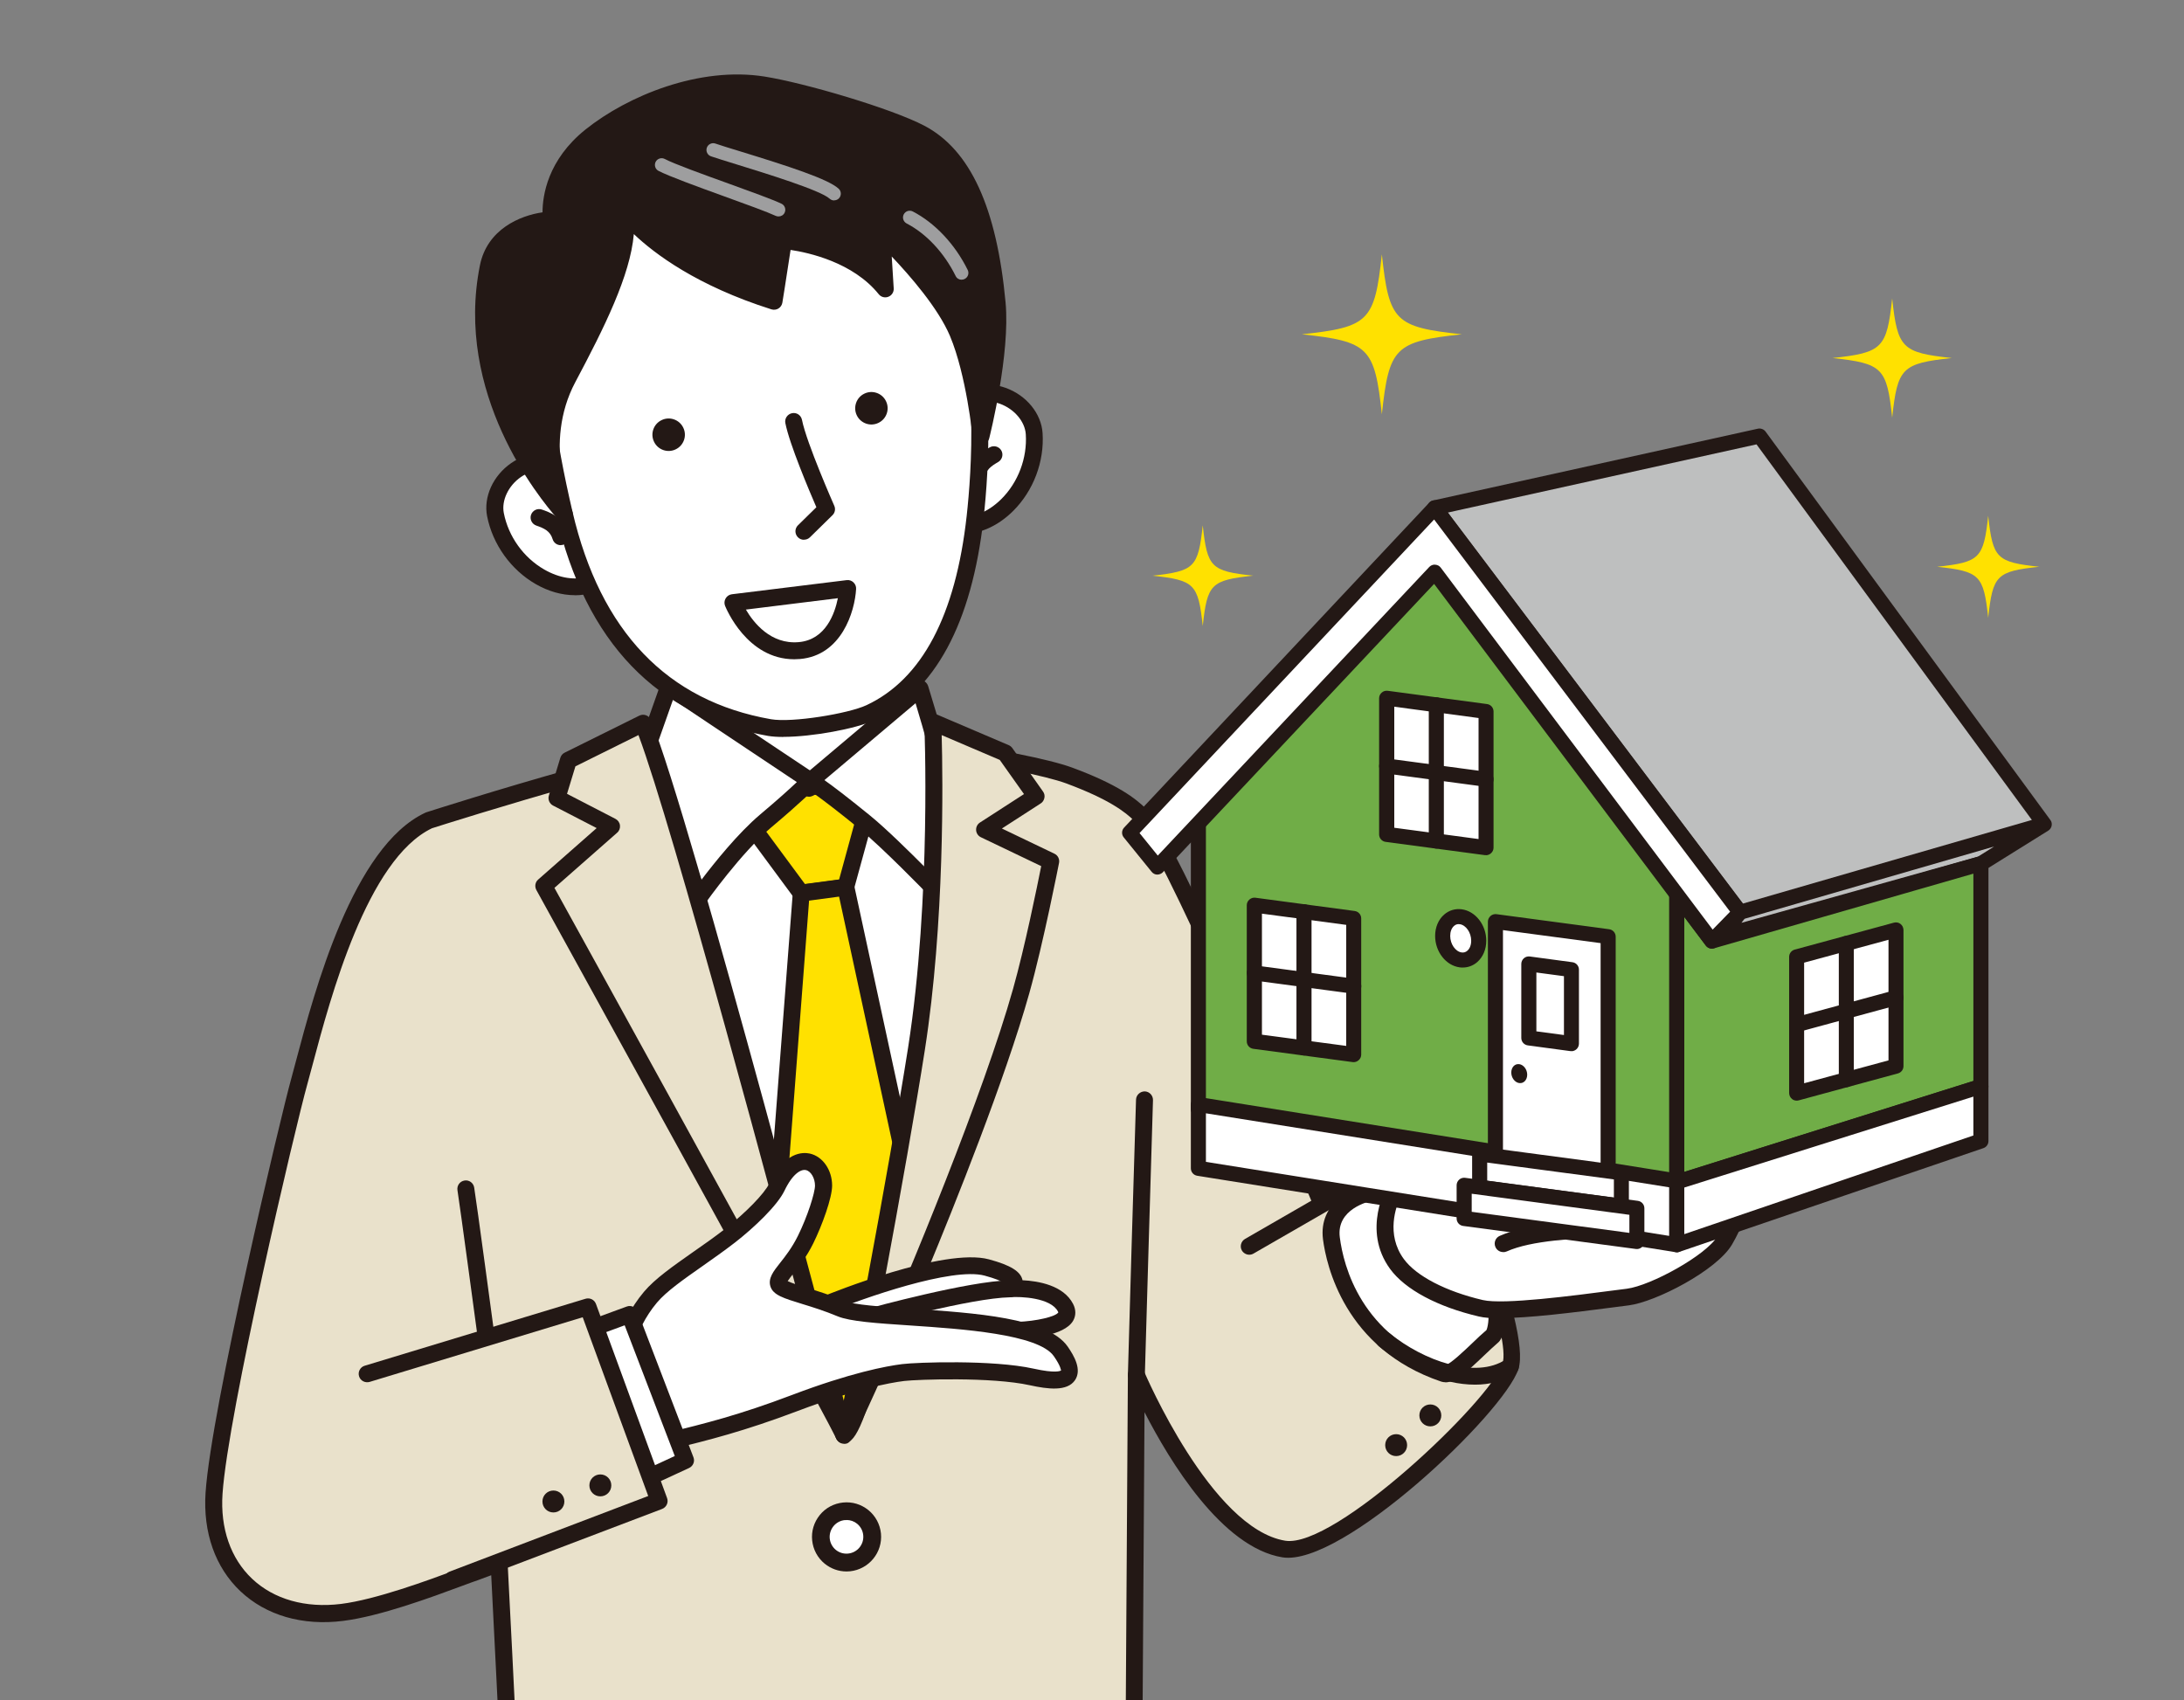 <?xml version="1.0" encoding="UTF-8"?><svg id="Layer_2" xmlns="http://www.w3.org/2000/svg" xmlns:xlink="http://www.w3.org/1999/xlink" viewBox="0 0 254.98 198.51"><rect x="0" y="0" width="254.98" height="198.51" fill="#808080" stroke="none"/><defs><style>.cls-1{fill:#fff;}.cls-2{fill:#bebfbf;}.cls-3{fill:#00b2db;}.cls-4{clip-path:url(#clippath);}.cls-5{fill:#9e9e9f;}.cls-6{fill:none;}.cls-7{fill:#ffe100;}.cls-8{fill:#70ad47;}.cls-9{fill:#e9e1cb;}.cls-10{fill:#231815;}</style><clipPath id="clippath"><rect class="cls-6" width="254.98" height="198.51"/></clipPath></defs><g id="Layer_1-2"><g class="cls-4"><path class="cls-9" d="M167.71,131.88l-13.54,8.31s-17.07-41.14-21.02-45.04c-1.16-1.15-3.14-2.7-8.31-4.62-5.17-1.92-25.41-4.98-34.79-4.79-9.39,.19-39.98,10.03-39.98,10.03-8.89,4.17-13.34,24.11-15.13,30.5-1.25,4.46-9.29,38.38-9.95,48.05-.62,9.11,5.89,15.05,14.95,13.92,5.18-.65,13.17-3.9,15.58-4.73,.73-.25,1.68-.61,2.75-1.04,.49,9.48,.93,18.37,.93,18.37h73.22l.26-40.32s7.92,18.8,17.22,20.31c6.36,1.03,24.9-16.63,26.46-21.31,1.56-4.68-8.63-27.66-8.63-27.66"/><path class="cls-10" d="M132.41,201.85H59.19c-.53,0-.96-.41-.99-.94,0,0-.39-8.05-.85-17-.58,.22-1.08,.41-1.51,.56-.45,.15-1.1,.39-1.88,.68-3.58,1.33-9.58,3.55-13.9,4.09-4.74,.6-9-.64-11.99-3.46-2.94-2.78-4.38-6.86-4.07-11.51,.67-9.91,8.88-44.32,9.98-48.25,.17-.62,.38-1.38,.6-2.24,2.15-8.09,6.62-24.93,15.06-28.89,.04-.02,.08-.03,.12-.05,1.25-.4,30.84-9.88,40.26-10.07,9.22-.19,29.75,2.85,35.16,4.85,5.33,1.97,7.43,3.62,8.66,4.84,3.73,3.68,18.02,37.65,20.79,44.29l12.56-7.71c.24-.15,.54-.18,.81-.1,.27,.08,.5,.28,.61,.54,1.06,2.39,10.29,23.47,8.66,28.37-1.74,5.21-20.59,23.1-27.55,21.97-7.05-1.15-13.15-11.2-16.1-16.95l-.23,35.99c0,.54-.45,.98-.99,.98Zm-72.27-1.98h71.29l.25-39.34c0-.47,.34-.87,.8-.96,.47-.09,.92,.16,1.11,.59,.08,.18,7.82,18.31,16.46,19.72,5.8,.93,23.93-16.36,25.36-20.65,1.01-3.02-4.28-17.05-8.14-25.91l-12.58,7.72c-.25,.15-.54,.19-.82,.1-.28-.09-.5-.29-.61-.56-4.73-11.39-17.67-41.63-20.8-44.71-1.09-1.08-2.99-2.55-7.96-4.4-4.83-1.79-24.76-4.92-34.43-4.73-8.94,.18-38.09,9.47-39.64,9.96-7.56,3.62-11.86,19.8-13.93,27.58-.23,.87-.43,1.63-.61,2.26-1.41,5.04-9.27,38.43-9.91,47.85-.28,4.04,.95,7.57,3.45,9.93,2.55,2.41,6.24,3.45,10.38,2.94,4.09-.51,10.19-2.77,13.46-3.98,.8-.3,1.46-.54,1.93-.7,.69-.24,1.6-.58,2.7-1.03,.3-.12,.63-.09,.9,.08,.27,.17,.44,.46,.46,.78,.4,7.65,.76,14.91,.88,17.44Z"/><path class="cls-1" d="M73.95,96.12s18.58-9.39,19.16-9c.58,.38,18.78,12.84,18.78,12.84l-14.79,62.45-23.14-66.28Z"/><polygon class="cls-7" points="87.18 95.67 93.54 104.28 98.74 103.59 101.51 93.48 93.08 91.18 87.18 95.67"/><path class="cls-10" d="M93.54,105.27c-.31,0-.61-.15-.8-.4l-6.36-8.61c-.32-.44-.23-1.05,.2-1.38l5.9-4.49c.24-.19,.56-.25,.86-.17l8.43,2.3c.25,.07,.47,.24,.6,.46,.13,.23,.16,.5,.09,.75l-2.77,10.11c-.1,.38-.43,.67-.82,.72l-5.2,.69s-.09,0-.13,0Zm-4.99-9.4l5.44,7.36,3.97-.53,2.33-8.52-7-1.91-4.74,3.61Z"/><path class="cls-7" d="M93.54,104.28l5.2-.69,7.56,34.99c.25-.13-5.46,28.26-7.79,28.93-.55,.16-7.58-29.02-7.58-29.02l2.62-34.21Z"/><path class="cls-10" d="M98.51,168.49c-.18,0-.36-.05-.52-.14-.46-.27-1.03-.6-8.03-29.64-.02-.1-.03-.2-.02-.31l2.62-34.21c.04-.47,.39-.84,.86-.91l5.2-.69c.51-.07,.99,.27,1.1,.77l7.53,34.82c.12,.33,.04,.78-.09,1.54-.47,2.66-1.87,9.48-3.4,15.69-3.07,12.48-4.21,12.8-4.96,13.02-.09,.03-.18,.04-.27,.04Zm-6.59-30.09c2.14,8.86,5.48,22.34,6.85,26.98,2.22-5.26,6.28-24.26,6.54-26.71l-7.35-33.99-3.5,.47-2.54,33.25Z"/><polygon class="cls-1" points="79.89 84.81 81.8 66.04 103.45 66.04 107.36 85.13 94.45 92.03 79.89 84.81"/><path class="cls-10" d="M94.45,93.02c-.15,0-.3-.03-.44-.1l-14.56-7.22c-.37-.18-.59-.58-.54-.99l1.92-18.78c.05-.5,.48-.89,.98-.89h21.65c.47,0,.88,.33,.97,.79l3.9,19.1c.09,.43-.12,.86-.5,1.07l-12.91,6.9c-.15,.08-.31,.12-.47,.12Zm-13.51-8.79l13.49,6.69,11.81-6.31-3.59-17.58h-19.95l-1.76,17.21Z"/><path class="cls-1" d="M101.82,179.13c.16,1.65-1.04,3.12-2.69,3.28-1.65,.16-3.12-1.04-3.28-2.69-.17-1.65,1.04-3.12,2.69-3.28,1.65-.16,3.12,1.04,3.28,2.69"/><path class="cls-10" d="M98.83,183.47c-.93,0-1.82-.32-2.55-.91-.83-.68-1.35-1.65-1.46-2.72-.11-1.07,.21-2.12,.89-2.96s1.65-1.35,2.72-1.46c1.08-.11,2.12,.21,2.96,.89,.83,.68,1.35,1.65,1.46,2.72,.22,2.21-1.4,4.19-3.61,4.42-.14,.01-.27,.02-.41,.02Zm.01-6c-.07,0-.13,0-.2,0-.52,.05-.99,.3-1.33,.71-.33,.41-.49,.92-.44,1.44,.11,1.08,1.06,1.87,2.15,1.76,1.08-.11,1.87-1.07,1.76-2.15-.05-.52-.3-.99-.71-1.33-.35-.29-.79-.44-1.24-.44Z"/><path class="cls-1" d="M78.07,80.14l16.54,11.03s-1.58,1.61-5.22,4.67c-3.64,3.07-7.79,8.95-7.79,8.95l-6.18-17.15,2.66-7.51Z"/><path class="cls-10" d="M81.59,105.79s-.09,0-.13,0c-.37-.05-.67-.3-.8-.65l-6.18-17.15c-.08-.21-.08-.45,0-.67l2.66-7.51c.1-.29,.33-.51,.62-.61,.29-.1,.61-.05,.86,.12l16.54,11.03c.25,.16,.4,.43,.44,.72,.03,.29-.07,.58-.28,.8-.07,.07-1.65,1.68-5.29,4.74-3.5,2.95-7.58,8.71-7.62,8.76-.19,.26-.49,.42-.81,.42Zm-5.13-18.14l5.43,15.07c1.5-1.98,4.28-5.45,6.86-7.63,2.07-1.74,3.47-3.01,4.28-3.78l-14.45-9.64-2.11,5.97Z"/><path class="cls-1" d="M107.4,80.37l-12.8,10.8s1.15,.58,6.33,4.79c2.77,2.25,7.97,7.62,7.97,7.62,0,0,.97-12.41,1.16-13.18,.19-.77-2.66-10.04-2.66-10.04"/><path class="cls-10" d="M108.9,104.58c-.26,0-.52-.11-.71-.3-.05-.05-5.19-5.35-7.88-7.54-4.9-3.98-6.12-4.65-6.16-4.68-.29-.16-.49-.45-.52-.77-.03-.33,.09-.65,.34-.86l12.8-10.8c.25-.21,.6-.29,.92-.19,.32,.09,.57,.34,.67,.66,2.93,9.53,2.75,10.28,2.67,10.57-.14,.66-.77,8.34-1.13,13.01-.03,.39-.29,.72-.65,.85-.11,.04-.22,.06-.34,.06Zm-12.65-13.5c.95,.67,2.58,1.9,5.31,4.12,1.87,1.52,4.76,4.37,6.53,6.15,.3-3.81,.81-10,.99-11.07-.04-.73-1.07-4.47-2.19-8.18l-10.64,8.98Zm12.85-.91v0Z"/><path class="cls-3" d="M56.79,156.32s-2.15-15.98-2.4-17.51"/><path class="cls-10" d="M56.79,157.31c-.49,0-.91-.36-.98-.86-.02-.16-2.15-15.98-2.4-17.48-.09-.54,.27-1.05,.81-1.14,.54-.1,1.05,.27,1.14,.81,.26,1.53,2.32,16.89,2.41,17.54,.07,.54-.31,1.04-.85,1.11-.04,0-.09,0-.13,0Z"/><path class="cls-9" d="M75.06,84.46l-8.71,4.32-1.34,4.41,6.38,3.3-7.92,6.96s31.77,57.55,35.03,64.06c0,0-18.85-71.94-23.44-83.05"/><path class="cls-10" d="M98.51,168.49c-.36,0-.71-.2-.88-.55-3.21-6.42-34.7-63.45-35.01-64.03-.22-.41-.14-.92,.21-1.22l6.83-6.01-5.09-2.63c-.42-.22-.63-.71-.49-1.17l1.34-4.41c.08-.26,.26-.48,.51-.6l8.71-4.32c.25-.12,.53-.14,.79-.04,.26,.1,.46,.29,.57,.55,4.57,11.05,22.72,80.24,23.49,83.18,.13,.49-.13,1-.61,1.18-.11,.04-.23,.06-.35,.06Zm-33.78-64.83c2.95,5.34,21.99,39.85,30.65,55.86-4.92-18.58-16.81-62.93-20.84-73.7l-7.36,3.65-.98,3.21,5.65,2.92c.29,.15,.49,.43,.53,.76,.04,.32-.08,.65-.33,.86l-7.32,6.44Z"/><path class="cls-9" d="M108.9,84.3s.88,20.33-1.91,38.17c-2.05,13.08-7.92,44.89-8.49,45.04-.03,1.79,15.76-34.12,20.72-51.8,1.66-5.91,3.45-15.14,3.45-15.14l-7.73-3.7,6.01-3.88-3.58-5.07-8.48-3.62Z"/><path class="cls-10" d="M98.68,168.58c-.09,0-.18-.01-.29-.03-.49-.07-.88-.56-.87-1.06,0-.2,.07-.39,.17-.55,.83-2.27,6.19-31.01,8.33-44.63,2.74-17.54,1.9-37.77,1.89-37.97-.01-.34,.15-.66,.43-.86,.28-.19,.64-.23,.95-.1l8.48,3.62c.17,.07,.31,.19,.42,.34l3.58,5.07c.16,.22,.22,.49,.16,.76s-.21,.5-.44,.64l-4.52,2.92,6.13,2.94c.41,.19,.63,.64,.54,1.08-.02,.09-1.82,9.33-3.47,15.21-2.81,10.01-8.7,24.7-11.96,32.56-2.11,5.09-4.23,10-5.96,13.81-2.52,5.56-2.95,6.23-3.59,6.23Zm11.26-82.76c.14,5.12,.36,21.91-1.97,36.8-.97,6.22-2.9,17.23-4.8,27.39-.75,3.99-1.34,7.11-1.82,9.55,4.93-11.11,13.55-32.09,16.93-44.13,1.36-4.83,2.82-11.99,3.28-14.31l-7.04-3.37c-.32-.15-.54-.47-.56-.83-.02-.36,.15-.7,.45-.89l5.14-3.32-2.83-3.99-6.79-2.9Z"/><path class="cls-3" d="M132.67,160.54s.82-28.29,.94-32.12"/><path class="cls-10" d="M132.67,161.53h-.03c-.55-.02-.98-.47-.96-1.02,0-.28,.82-28.33,.95-32.13,.02-.55,.49-.96,1.02-.96,.55,.02,.97,.48,.96,1.02-.13,3.79-.94,31.83-.95,32.12-.02,.54-.46,.96-.99,.96Z"/><path class="cls-1" d="M112.05,61.34c4.38,.31,9.08-4.78,8.69-10.71-.24-3.72-5.63-6.51-8.55-3.4-1.08,1.15-2.29,2.88-2.68,3.68"/><path class="cls-10" d="M112.43,62.34c-.15,0-.3,0-.45-.02-.54-.04-.95-.51-.91-1.05,.04-.54,.5-.96,1.05-.91,1.58,.11,3.32-.65,4.77-2.08,1.98-1.96,3.05-4.8,2.87-7.58-.1-1.49-1.34-2.95-3.02-3.56-.7-.25-2.47-.68-3.83,.77-1.06,1.13-2.19,2.79-2.51,3.44-.24,.49-.83,.7-1.32,.46-.49-.24-.7-.83-.46-1.32,.42-.88,1.7-2.71,2.84-3.93,1.5-1.59,3.72-2.07,5.94-1.28,2.44,.87,4.17,3,4.32,5.28,.22,3.34-1.07,6.75-3.45,9.11-1.72,1.71-3.83,2.67-5.85,2.67Z"/><path class="cls-1" d="M116.04,53.08c-.86,.49-1.91,1.16-2.07,2.67"/><path class="cls-10" d="M113.97,56.73s-.07,0-.11,0c-.54-.06-.93-.55-.87-1.09,.23-2.08,1.74-2.95,2.56-3.41,.47-.27,1.07-.11,1.35,.36,.27,.47,.11,1.07-.36,1.35-.83,.48-1.47,.92-1.58,1.92-.05,.5-.48,.88-.98,.88Z"/><path class="cls-1" d="M68.98,68.21c-4.15,1.43-10-2.28-11.15-8.12-.72-3.65,3.77-7.74,7.4-5.48,1.33,.83,2.95,2.2,3.53,2.87"/><path class="cls-10" d="M67.1,69.49c-1.49,0-3.07-.44-4.56-1.3-2.9-1.67-5.02-4.63-5.67-7.92-.44-2.25,.69-4.74,2.82-6.21,1.94-1.34,4.21-1.45,6.07-.29,1.42,.89,3.12,2.33,3.76,3.07,.35,.41,.31,1.04-.1,1.39-.41,.36-1.04,.31-1.39-.1-.47-.54-1.99-1.86-3.31-2.68-1.69-1.05-3.29-.18-3.9,.24-1.47,1.01-2.29,2.75-2,4.21,.54,2.74,2.3,5.2,4.72,6.59,1.77,1.02,3.65,1.31,5.15,.79,.52-.18,1.08,.1,1.25,.61,.18,.52-.1,1.08-.61,1.25-.69,.24-1.44,.36-2.21,.36Z"/><path class="cls-1" d="M62.93,60.43c.93,.32,2.09,.79,2.53,2.24"/><path class="cls-10" d="M65.46,63.65c-.42,0-.81-.27-.94-.7-.29-.96-1.01-1.28-1.91-1.59-.51-.18-.79-.74-.61-1.26,.18-.51,.74-.79,1.26-.61,.89,.31,2.54,.88,3.15,2.88,.16,.52-.14,1.07-.66,1.23-.1,.03-.19,.04-.29,.04Z"/><path class="cls-1" d="M63.16,38.41c-.31,5.95,.85,13.54,2.73,21.57,4.93,21.11,18.85,24.08,23.96,24.97,2.68,.47,9.44-.64,11.74-1.72,7.53-3.52,11.08-12.25,12.27-22.9,.77-6.98,1.21-18.68-2.16-26.01-3.38-7.33-14.43-25.72-31.41-12.75-9.96,7.6-16.56,6.09-17.12,16.84"/><path class="cls-10" d="M91.45,86.04c-.68,0-1.28-.04-1.77-.12-12.97-2.27-21.3-10.92-24.75-25.72-2.14-9.17-3.04-16.31-2.75-21.85h0c.41-7.85,4.08-9.77,9.15-12.44,2.44-1.28,5.21-2.74,8.36-5.14,5.36-4.09,10.66-5.53,15.74-4.26,9.33,2.32,15.11,12.93,17.16,17.39,3.77,8.2,2.83,21.29,2.25,26.53-1.38,12.38-5.69,20.35-12.83,23.68-2.07,.97-7.2,1.92-10.55,1.92Zm-28.29-47.63l.98,.05c-.28,5.27,.63,12.43,2.7,21.29,3.26,13.96,11.06,22.1,23.17,24.22,2.46,.43,9.03-.65,11.15-1.64,6.47-3.03,10.41-10.47,11.7-22.11,.56-5.08,1.49-17.74-2.08-25.49-1.51-3.27-7.11-14.13-15.84-16.3-4.47-1.11-9.21,.21-14.07,3.92-3.28,2.5-6.25,4.06-8.63,5.32-5,2.62-7.75,4.07-8.1,10.79l-.98-.05Z"/><path class="cls-1" d="M98.97,68.71s-.38,6.8-5.65,7.25c-5.35,.46-7.75-5.59-7.75-5.59l13.4-1.65Z"/><path class="cls-10" d="M92.73,76.97c-5.54,0-7.97-5.98-8.08-6.24-.11-.28-.09-.6,.07-.87s.42-.44,.73-.48l13.4-1.65c.29-.04,.58,.06,.79,.26,.21,.2,.33,.48,.31,.77-.15,2.65-1.7,7.76-6.55,8.18-.23,.02-.45,.03-.67,.03Zm-5.65-5.8c.92,1.56,2.92,4.08,6.16,3.8,3.17-.27,4.23-3.37,4.58-5.13l-10.74,1.33Z"/><path class="cls-1" d="M93.85,62.03l2.63-2.58s-3.27-7.38-3.83-10.24"/><path class="cls-10" d="M93.85,63.02c-.26,0-.51-.1-.7-.3-.38-.39-.38-1.01,.01-1.39l2.15-2.11c-.81-1.87-3.14-7.36-3.62-9.82-.11-.53,.24-1.05,.78-1.16,.54-.11,1.05,.24,1.16,.78,.54,2.72,3.74,9.96,3.77,10.03,.17,.38,.08,.82-.21,1.1l-2.63,2.58c-.19,.19-.44,.28-.69,.28Z"/><path class="cls-10" d="M103.44,46.84c.46,.94,.06,2.08-.88,2.53-.94,.46-2.08,.06-2.53-.88s-.06-2.08,.88-2.53c.94-.46,2.08-.06,2.53,.88"/><path class="cls-10" d="M79.77,49.93c.46,.94,.06,2.08-.88,2.53-.94,.46-2.08,.06-2.53-.88-.46-.94-.06-2.08,.88-2.53,.94-.46,2.08-.06,2.53,.88"/><path class="cls-10" d="M111.83,38.84c2.01,4.77,2.72,12.09,2.72,12.09,0,0,2.43-9.66,1.88-15.54-.74-7.89-2.84-16.64-8.98-19.85-3.85-2.01-13.91-4.92-18.33-5.63-7.19-1.15-15.23,2.04-20.13,5.96-5.48,4.38-4.6,9.8-4.6,9.8,0,0-6.31,.15-7.38,5.49-3.31,16.48,9.37,29.25,8.88,28.81,0,0-3.7-8.09,.42-15.84,3.88-7.28,7.47-14.57,6.64-19.44,0,0,4.4,6.34,17.42,10.47,0,0,.46-2.75,1.1-7.09,0,0,7.77,.53,11.89,5.65l-.39-6.33s6.67,6.27,8.86,11.45"/><path class="cls-10" d="M65.9,60.97c-.24,0-.49-.09-.68-.26-.05-.05-.1-.1-.14-.15-2.2-2.49-12.05-14.62-9.05-29.58,.85-4.23,4.71-5.82,7.31-6.19,0-1.93,.58-6.12,5.03-9.68,4.93-3.94,13.3-7.38,20.9-6.17,4.71,.75,14.79,3.72,18.63,5.73,5.36,2.8,8.47,9.55,9.5,20.64,.56,5.98-1.81,15.47-1.91,15.87-.12,.47-.55,.77-1.03,.74-.48-.04-.86-.41-.91-.89,0-.07-.72-7.23-2.64-11.8-1.38-3.27-4.71-7.08-6.8-9.28l.23,3.72c.03,.43-.23,.83-.63,.98-.4,.16-.86,.03-1.12-.3-3-3.73-8.2-4.86-10.29-5.17-.56,3.75-.96,6.13-.96,6.16-.05,.28-.21,.53-.46,.68-.24,.15-.54,.18-.81,.1-8.72-2.76-13.66-6.5-16.07-8.79-.42,4.85-3.46,10.94-6.83,17.28-3.84,7.21-.43,14.9-.4,14.97h0c.3,.61-.13,1.06-.19,1.12-.19,.19-.44,.28-.69,.28ZM86.04,10.66c-6.16,0-12.48,2.82-16.43,5.98-4.93,3.94-4.27,8.68-4.24,8.88,.04,.28-.04,.57-.22,.78-.18,.22-.45,.35-.73,.35-.22,0-5.54,.21-6.44,4.7-2.05,10.21,2.31,19.06,5.62,24.01-.48-3.18-.42-7.47,1.83-11.71,3.73-7.02,7.31-14.25,6.54-18.82-.08-.46,.17-.9,.6-1.08,.43-.17,.92-.03,1.18,.35,.04,.06,4.17,5.78,15.83,9.74,.19-1.19,.52-3.27,.91-5.94,.07-.51,.53-.87,1.04-.84,.29,.02,6.26,.47,10.68,4.09l-.23-3.73c-.03-.4,.2-.78,.56-.95,.37-.17,.8-.1,1.09,.17,.28,.26,6.85,6.47,9.09,11.78h0c.88,2.1,1.52,4.64,1.96,6.87,.54-3.11,1.02-6.98,.75-9.84-.96-10.22-3.8-16.64-8.45-19.07-3.63-1.9-13.55-4.81-18.03-5.53-.96-.15-1.94-.23-2.92-.23Z"/><path class="cls-5" d="M112.27,32.66c-.29,0-.57-.16-.7-.44-1.34-2.71-3.42-4.94-5.72-6.13-.38-.2-.54-.67-.34-1.06,.2-.39,.67-.54,1.06-.34,2.59,1.34,4.93,3.83,6.41,6.83,.19,.39,.03,.86-.36,1.05-.11,.06-.23,.08-.35,.08Z"/><path class="cls-5" d="M97.38,23.4c-.19,0-.38-.07-.53-.21-1.07-.98-7.47-2.95-10.9-4.01-1.24-.38-2.29-.71-2.94-.93-.41-.14-.63-.59-.49-1,.14-.41,.59-.63,1-.49,.64,.22,1.67,.54,2.89,.91,5.56,1.71,10.27,3.22,11.5,4.36,.32,.29,.34,.79,.05,1.11-.15,.17-.37,.25-.58,.25Z"/><path class="cls-5" d="M90.89,25.27c-.11,0-.22-.02-.33-.07-.99-.46-3.42-1.34-5.99-2.27-3.18-1.15-6.47-2.35-7.69-2.98-.38-.2-.53-.67-.33-1.06,.2-.38,.68-.53,1.06-.33,1.12,.59,4.51,1.81,7.5,2.89,2.6,.94,5.06,1.83,6.12,2.33,.39,.18,.56,.65,.38,1.04-.13,.29-.42,.45-.71,.45Z"/><path class="cls-1" d="M96.66,152.2s13.56-5.56,18.55-4.22,2.69,2.48,2.69,2.48c0,0,5.17-.39,6.51,2.21,1.24,2.41-5.57,2.64-5.57,2.64"/><path class="cls-10" d="M118.83,156.31c-.53,0-.97-.42-.99-.96-.02-.55,.41-1,.95-1.02,2.19-.08,4.48-.61,4.77-1.11,0,0-.02-.04-.04-.09-.84-1.64-4.38-1.77-5.55-1.68-.47,.02-.9-.27-1.03-.73-.09-.35,0-.71,.25-.96-.32-.19-.97-.49-2.24-.83-3.82-1.02-14.23,2.67-17.92,4.18-.5,.21-1.08-.04-1.29-.54-.21-.51,.03-1.08,.54-1.29,.57-.23,13.93-5.67,19.18-4.25,2.52,.68,3.71,1.41,3.92,2.44,1.85,.09,4.78,.59,5.9,2.76,.35,.68,.35,1.38,0,1.98-1.05,1.78-5.17,2.06-6.41,2.1h-.03Z"/><path class="cls-1" d="M101.6,153.74s11.61-3.19,16.29-3.27"/><path class="cls-10" d="M101.6,154.73c-.43,0-.83-.29-.95-.73-.14-.53,.17-1.07,.69-1.22,.48-.13,11.78-3.22,16.54-3.3,.55,0,1,.43,1.01,.97,0,.55-.43,1-.97,1.01-4.51,.08-15.93,3.2-16.05,3.23-.09,.02-.18,.04-.26,.04Z"/><path class="cls-1" d="M72.49,159.28s.38-4.22,3.45-7.86c1.85-2.2,5.73-4.42,9.28-7.17,2.32-1.8,4.78-4.22,5.47-5.66,2.39-4.97,5.45-2.86,5.45-.18,0,1.13-1.02,4.13-2.11,6.32-1.48,3-3.43,4.29-3.15,5.16,.28,.87,3.64,1.34,7.28,2.87,3.64,1.53,22.47,.41,25.67,4.99,2.87,4.12-1.13,3.49-3.38,2.99-4.7-1.04-13.47-.7-15.01-.51-1.53,.19-5.56,.87-12.65,3.56-6.98,2.64-11.12,3.56-16.1,4.79-3.72,.92-4.01-1.45-4.21-4.9"/><path class="cls-10" d="M75.26,169.78c-.82,0-1.49-.2-2.04-.61-1.47-1.09-1.6-3.39-1.71-5.42-.03-.54,.39-1.01,.93-1.04s1.01,.39,1.04,.93c.1,1.86,.24,3.45,.91,3.94,.38,.28,1.08,.3,2.07,.05l1.5-.37c4.25-1.05,8.27-2.03,14.49-4.39,6.86-2.6,11.02-3.38,12.88-3.61,1.64-.21,10.56-.53,15.34,.53,2.57,.57,3.13,.27,3.21,.21-.02,0,0-.46-.85-1.67-1.8-2.58-10.81-3.18-16.77-3.58-3.93-.26-7.03-.47-8.47-1.07-1.48-.62-2.95-1.08-4.13-1.44-2.18-.67-3.39-1.04-3.71-2.04-.3-.95,.33-1.75,1.12-2.75,.63-.79,1.4-1.78,2.08-3.15,1.13-2.28,2-5.04,2-5.88s-.46-1.68-1.06-1.81c-.58-.13-1.56,.43-2.51,2.42-.82,1.7-3.48,4.25-5.75,6.02-1.28,.99-2.58,1.9-3.83,2.78-2.15,1.51-4.19,2.93-5.3,4.25-2.81,3.34-3.22,7.27-3.22,7.31-.05,.54-.54,.95-1.08,.89-.54-.05-.94-.53-.89-1.07,.02-.18,.45-4.57,3.68-8.4,1.28-1.52,3.42-3.01,5.68-4.6,1.24-.86,2.52-1.76,3.76-2.72,2.4-1.86,4.62-4.14,5.18-5.31,1.79-3.72,3.91-3.68,4.74-3.5,1.51,.34,2.6,1.92,2.6,3.74,0,1.42-1.15,4.61-2.21,6.76-.77,1.56-1.66,2.68-2.31,3.5-.24,.3-.51,.65-.67,.89,.46,.23,1.45,.54,2.28,.79,1.22,.38,2.75,.85,4.32,1.51,1.13,.48,4.38,.69,7.83,.92,7.46,.5,15.92,1.06,18.26,4.42,.76,1.1,1.68,2.69,.86,3.92-.91,1.35-3.17,1.06-5.27,.6-4.48-.99-13.15-.68-14.67-.5-1.78,.22-5.75,.97-12.43,3.5-6.33,2.39-10.4,3.4-14.71,4.46l-1.49,.37c-.61,.15-1.17,.23-1.67,.23Z"/><polyline class="cls-1" points="67.34 155.73 73.51 153.47 80.04 170.5 73.14 173.69"/><path class="cls-10" d="M73.14,174.68c-.37,0-.73-.21-.9-.57-.23-.5-.01-1.08,.48-1.31l6.06-2.81-5.85-15.26-5.25,1.93c-.51,.19-1.08-.08-1.27-.59s.07-1.08,.59-1.27l6.17-2.26c.51-.19,1.07,.07,1.26,.57l6.53,17.03c.19,.49-.04,1.03-.51,1.25l-6.9,3.19c-.13,.06-.28,.09-.42,.09Z"/><polyline class="cls-9" points="42.87 160.41 68.65 152.59 76.95 175.25 52.83 184.42"/><path class="cls-10" d="M52.83,185.41c-.4,0-.77-.24-.92-.64-.19-.51,.06-1.08,.57-1.28l23.2-8.83-7.65-20.87-24.88,7.55c-.52,.15-1.08-.14-1.23-.66-.16-.52,.14-1.08,.66-1.23l25.78-7.82c.5-.15,1.04,.11,1.22,.61l8.3,22.66c.19,.51-.07,1.07-.58,1.27l-24.12,9.17c-.12,.04-.23,.07-.35,.07Z"/><path class="cls-10" d="M71.37,173.42c0,.71-.57,1.28-1.28,1.28s-1.28-.57-1.28-1.28,.57-1.28,1.28-1.28,1.28,.57,1.28,1.28"/><path class="cls-10" d="M168.27,165.25c0,.71-.57,1.28-1.28,1.28s-1.28-.57-1.28-1.28,.57-1.28,1.28-1.28,1.28,.57,1.28,1.28"/><path class="cls-10" d="M164.28,168.72c0,.71-.57,1.28-1.28,1.28s-1.28-.57-1.28-1.28,.57-1.28,1.28-1.28,1.28,.57,1.28,1.28"/><path class="cls-10" d="M65.89,175.3c0,.71-.57,1.28-1.28,1.28s-1.28-.57-1.28-1.28,.57-1.28,1.28-1.28,1.28,.57,1.28,1.28"/><path class="cls-7" d="M170.67,39.03c-7.82,.84-8.5,1.52-9.34,9.34-.84-7.82-1.52-8.5-9.34-9.34,7.82-.84,8.5-1.52,9.34-9.34,.84,7.82,1.52,8.5,9.34,9.34"/><path class="cls-7" d="M227.87,41.8c-5.83,.63-6.33,1.13-6.96,6.96-.62-5.82-1.13-6.33-6.96-6.96,5.82-.63,6.33-1.13,6.96-6.96,.63,5.82,1.13,6.33,6.96,6.96"/><path class="cls-7" d="M238.08,66.17c-4.99,.54-5.42,.97-5.96,5.96-.54-4.99-.97-5.42-5.96-5.96,4.99-.54,5.42-.97,5.96-5.96,.54,4.99,.97,5.42,5.96,5.96"/><path class="cls-7" d="M146.3,67.21c-4.92,.53-5.35,.96-5.88,5.88-.53-4.92-.96-5.35-5.88-5.88,4.92-.53,5.35-.96,5.88-5.88,.53,4.92,.96,5.35,5.88,5.88"/><path class="cls-1" d="M174.26,155.98c-1.78,1.5-4.62,4.75-5.7,4.39-9.78-3.31-12.55-11.28-13.13-15.78-.58-4.5,4.85-5.43,4.85-5.43l3.93,.12s6.47,4.23,8.89,8.39c2.43,4.16,1.64,7.91,1.16,8.31"/><path class="cls-10" d="M168.75,161.38c-.17,0-.34-.03-.5-.08-11.31-3.83-13.41-13.67-13.79-16.59-.55-4.31,3.46-6.16,5.67-6.53,.06-.01,.13-.01,.2-.01l3.93,.12c.18,0,.36,.06,.51,.16,.27,.18,6.69,4.41,9.2,8.72,2.47,4.24,2.01,8.67,.94,9.57h0c-.47,.4-1.03,.93-1.63,1.5-1.99,1.9-3.36,3.15-4.52,3.15Zm-8.38-21.24c-.64,.13-4.37,1.04-3.95,4.31,.43,3.37,2.5,11.55,12.36,14.93,.61-.18,2.24-1.74,3.12-2.58,.58-.56,1.14-1.09,1.64-1.51,.31-.65,.7-3.72-1.29-7.13-2.03-3.48-7.21-7.13-8.35-7.91l-3.53-.1Zm13.89,15.83h0Zm-.64-.76h0Z"/><path class="cls-1" d="M172.88,152.74c2.89,.68,12.53-.71,17.17-1.31,3-.38,9.78-4,11.32-6.62,2.21-3.76,4.25-11.09,4.25-11.09l-42.72,5.03s-2.8,4.72,.2,8.82c1.58,2.15,5.18,4.08,9.78,5.16"/><path class="cls-10" d="M175.15,153.91c-1.04,0-1.89-.06-2.5-.21h0c-4.83-1.13-8.6-3.15-10.35-5.54-3.35-4.58-.38-9.69-.25-9.91,.16-.26,.43-.44,.73-.48l42.72-5.04c.33-.03,.65,.09,.86,.34,.21,.25,.29,.59,.2,.91-.08,.3-2.1,7.5-4.35,11.32-1.79,3.04-8.92,6.7-12.04,7.1l-1.63,.21c-5.04,.66-10.12,1.28-13.38,1.28Zm-11.62-14.23c-.54,1.14-1.76,4.42,.37,7.32,1.45,1.98,4.89,3.77,9.21,4.78h0c2.41,.57,10.72-.53,15.18-1.11l1.64-.21c2.8-.36,9.28-3.91,10.59-6.14,1.54-2.62,3.03-7.14,3.73-9.43l-40.71,4.8Z"/><path class="cls-1" d="M175.49,145.2c3.12-1.39,8.31-1.6,12.47-1.77,4.16-.17,5.87,.87,8.12-1.38,2.25-2.25,7.44-6.96,8.14-4.5,.35,1.21-1.6,4.6-2.64,5.81"/><path class="cls-10" d="M175.49,146.18c-.38,0-.74-.22-.9-.59-.22-.5,0-1.08,.5-1.3,3.28-1.46,8.55-1.68,12.79-1.85,1.28-.05,2.29,0,3.18,.04,2.08,.1,3.03,.15,4.33-1.14,4.01-4.01,6.87-5.83,8.48-5.42,.65,.17,1.11,.64,1.31,1.34,.55,1.92-2.08,5.84-2.84,6.73-.36,.41-.98,.46-1.39,.11-.41-.35-.46-.98-.11-1.39,1.13-1.32,2.55-4.16,2.44-4.88-.72,.03-3.09,1.5-6.5,4.91-1.92,1.92-3.64,1.83-5.82,1.72-.85-.04-1.81-.09-2.95-.04-4.11,.17-9.18,.38-12.11,1.69-.13,.06-.27,.08-.4,.08Z"/><path class="cls-1" d="M187.77,140.31s1.21,1.56,1.21,2.43"/><path class="cls-10" d="M188.99,143.72c-.54,0-.99-.44-.99-.99,0-.28-.49-1.15-1-1.82-.33-.43-.26-1.05,.17-1.38,.43-.33,1.05-.26,1.38,.17,.33,.43,1.42,1.91,1.42,3.03,0,.54-.44,.99-.99,.99Z"/><path class="cls-1" d="M189.85,141.35s3.12-1.73,4.5-2.77"/><path class="cls-10" d="M189.85,142.34c-.35,0-.68-.18-.86-.51-.26-.48-.09-1.08,.38-1.34,.03-.02,3.08-1.71,4.39-2.7,.44-.33,1.05-.24,1.38,.2,.33,.44,.24,1.05-.2,1.38-1.42,1.07-4.49,2.77-4.62,2.84-.15,.08-.32,.12-.48,.12Z"/><polygon class="cls-2" points="201 109.31 231.28 100.83 238.67 96.23 203.15 106.51 238.67 96.23 205.43 50.9 167.51 59.29 203.15 106.51 201 109.31"/><path class="cls-10" d="M201,110.18c-.29,0-.56-.14-.73-.39-.21-.31-.2-.73,.03-1.03l1.74-2.26-35.24-46.69c-.18-.24-.23-.55-.12-.83,.1-.28,.34-.49,.63-.55l37.92-8.38c.34-.07,.69,.06,.9,.34l33.23,45.32s.06,.09,.09,.14c0,.02,.02,.04,.03,.06,.07,.17,.08,.35,.04,.52h0s-.01,.05-.02,.08h0c-.06,.18-.18,.34-.34,.45,0,0-.02,.01-.03,.02l-7.38,4.6c-.07,.04-.15,.08-.23,.1l-30.28,8.48c-.08,.02-.16,.03-.24,.03Zm2.67-2.91l-.36,.47,27.62-7.73,1.89-1.18-29.15,8.44Zm-34.63-47.43l34.45,45.65,33.73-9.76-32.15-43.85-36.03,7.96Z"/><polygon class="cls-8" points="199.86 109.87 195.76 104.42 195.75 137.88 195.75 138.01 231.28 126.84 231.28 100.83 199.86 109.87"/><path class="cls-10" d="M195.75,138.89c-.18,0-.37-.06-.52-.17-.23-.17-.36-.43-.36-.71v-33.6c.01-.38,.25-.71,.61-.83,.36-.12,.75,0,.98,.31l3.73,4.97,30.84-8.87c.27-.08,.55-.02,.77,.14,.22,.17,.35,.43,.35,.7v26.01c0,.38-.26,.72-.62,.84l-35.52,11.17c-.09,.03-.17,.04-.26,.04Zm.89-31.84v29.77l33.75-10.62v-24.2l-30.29,8.72c-.35,.1-.73-.03-.95-.32l-2.52-3.35Z"/><polygon class="cls-1" points="195.75 145.33 231.27 133.21 231.27 127.6 231.27 126.84 195.75 138.01 195.75 145.33"/><path class="cls-10" d="M195.75,146.2c-.18,0-.36-.06-.51-.16-.23-.17-.37-.43-.37-.71v-7.31c0-.38,.25-.72,.62-.84l35.52-11.17c.26-.08,.56-.04,.78,.13,.23,.17,.36,.43,.36,.71v6.37c0,.38-.24,.71-.6,.83l-35.52,12.12c-.09,.03-.19,.05-.28,.05Zm.88-7.55v5.44l33.76-11.52v-4.54l-33.76,10.62Z"/><polygon class="cls-8" points="195.76 101.39 190.56 94.67 189.96 93.87 189.96 93.72 189.83 93.71 167.05 63.38 143.62 88.4 139.93 92.31 139.92 129.49 195.75 138.41 195.76 101.39"/><path class="cls-10" d="M195.75,139.29s-.09,0-.14-.01l-55.84-8.92c-.43-.07-.74-.44-.74-.87v-37.18c.01-.22,.1-.44,.25-.6l3.69-3.91,23.42-25.02c.18-.19,.41-.28,.69-.28,.26,.01,.5,.14,.65,.35l22.61,30.09c.24,.12,.42,.35,.47,.62l.43,.58,5.2,6.71c.12,.15,.18,.34,.18,.54v37.02c-.01,.26-.12,.5-.32,.67-.16,.14-.36,.21-.57,.21Zm-54.96-10.55l54.08,8.64v-35.69l-5.62-7.28s-.04-.06-.06-.09c-.02-.03-.05-.05-.07-.08l-22.16-29.49-26.17,27.91v36.08Z"/><polygon class="cls-1" points="139.92 128.96 139.92 136.4 195.75 145.33 195.75 137.88 139.92 128.96"/><path class="cls-10" d="M195.75,146.2s-.09,0-.14-.01l-55.84-8.92c-.43-.07-.74-.44-.74-.87v-7.44c0-.26,.12-.5,.31-.67,.2-.17,.45-.24,.71-.2l55.84,8.92c.43,.07,.74,.44,.74,.87v7.44c0,.26-.12,.5-.31,.67-.16,.14-.36,.21-.57,.21Zm-54.96-10.55l54.08,8.64v-5.67l-54.08-8.64v5.67Z"/><path class="cls-1" d="M166.37,65.29l-1.6,1.7,1.6-1.7Z"/><path class="cls-10" d="M164.77,67.87c-.22,0-.43-.08-.6-.24-.18-.17-.28-.41-.28-.64,0-.22,.08-.43,.24-.6l1.6-1.7c.33-.35,.89-.37,1.24-.04,.18,.17,.28,.41,.28,.64,0,.22-.08,.43-.24,.6l-1.6,1.7c-.17,.18-.41,.28-.64,.28Z"/><path class="cls-1" d="M167.51,64.08l-1.14,1.21,1.14-1.21Z"/><path class="cls-10" d="M166.37,66.17c-.22,0-.43-.08-.6-.24-.18-.17-.28-.41-.28-.64,0-.22,.08-.43,.24-.6l1.14-1.21c.33-.35,.89-.37,1.24-.04,.18,.17,.28,.41,.28,.64,0,.22-.08,.43-.24,.6l-1.14,1.21c-.17,.18-.41,.28-.64,.28Z"/><polygon class="cls-1" points="203.15 106.51 167.51 59.29 131.88 97.22 135.13 101.22 167.51 66.81 199.86 109.87 203.15 106.51"/><path class="cls-10" d="M199.86,110.75s-.04,0-.06,0c-.25-.02-.49-.14-.64-.35l-31.73-42.23-31.66,33.66c-.17,.18-.42,.28-.67,.28-.25,0-.49-.13-.65-.33l-3.25-4.01c-.28-.34-.26-.83,.04-1.15l35.62-37.93c.18-.19,.43-.29,.69-.28,.26,.01,.5,.14,.65,.35l35.64,47.23c.26,.35,.23,.83-.07,1.14l-3.29,3.36c-.17,.17-.39,.26-.63,.26Zm-32.35-44.82s.03,0,.05,0c.26,.01,.5,.14,.65,.35l31.74,42.25,2.04-2.09-34.56-45.79-34.39,36.61,2.13,2.63,31.69-33.69c.17-.18,.4-.28,.64-.28Z"/><polygon class="cls-1" points="187.75 137.73 174.59 135.97 174.6 107.6 187.76 109.35 187.75 137.73"/><path class="cls-10" d="M187.75,138.61s-.08,0-.12,0l-13.16-1.76c-.44-.06-.76-.43-.76-.87v-28.38c0-.25,.12-.49,.31-.66s.45-.24,.69-.21l13.16,1.76c.44,.06,.76,.43,.76,.87v28.38c0,.25-.12,.49-.31,.66-.16,.14-.37,.22-.58,.22Zm-12.28-3.41l11.4,1.52v-26.61l-11.4-1.52v26.61Z"/><path class="cls-10" d="M178.3,125.47c0,.61-.41,1.05-.93,.98-.51-.07-.93-.62-.93-1.23s.41-1.05,.93-.98c.51,.07,.93,.62,.93,1.23"/><path class="cls-1" d="M172.64,109.83c0,1.39-.94,2.39-2.1,2.24-1.16-.16-2.1-1.41-2.1-2.8,0-1.39,.94-2.39,2.1-2.24s2.1,1.41,2.1,2.8"/><path class="cls-10" d="M170.77,112.96c-.12,0-.24,0-.35-.02-1.61-.21-2.87-1.83-2.87-3.67,0-1,.38-1.91,1.05-2.49,.57-.5,1.3-.72,2.05-.62,1.61,.21,2.87,1.83,2.87,3.67,0,1-.38,1.9-1.05,2.49-.48,.42-1.07,.64-1.7,.64Zm-.47-5.07c-.2,0-.38,.07-.54,.21-.29,.25-.45,.67-.45,1.17,0,.95,.61,1.83,1.34,1.93,.25,.03,.47-.03,.66-.2,.29-.25,.45-.67,.45-1.17,0-.95-.61-1.83-1.34-1.93-.04,0-.08,0-.12,0Z"/><polygon class="cls-1" points="189.3 140.82 172.75 138.61 172.75 134.73 189.3 136.94 189.3 140.82"/><path class="cls-10" d="M189.3,141.7s-.08,0-.12,0l-16.55-2.21c-.44-.06-.76-.43-.76-.87v-3.88c0-.25,.11-.49,.3-.66s.45-.24,.69-.21l16.55,2.21c.44,.06,.76,.43,.76,.87v3.88c0,.25-.11,.49-.3,.66-.16,.14-.37,.22-.58,.22Zm-15.67-3.86l14.79,1.97v-2.11l-14.79-1.97v2.11Z"/><polygon class="cls-1" points="191.11 144.94 170.94 142.25 170.94 138.37 191.11 141.06 191.11 144.94"/><path class="cls-10" d="M191.11,145.82s-.08,0-.12,0l-20.17-2.69c-.44-.06-.76-.43-.76-.87v-3.88c0-.25,.11-.49,.3-.66,.19-.17,.44-.24,.69-.21l20.17,2.69c.44,.06,.76,.43,.76,.87v3.88c0,.25-.11,.49-.3,.66-.16,.14-.37,.22-.58,.22Zm-19.29-4.34l18.41,2.46v-2.11l-18.41-2.46v2.11Z"/><polygon class="cls-1" points="173.49 98.96 161.88 97.41 161.89 81.51 173.49 83.06 173.49 98.96"/><path class="cls-10" d="M173.49,99.84s-.08,0-.12,0l-11.6-1.55c-.44-.06-.76-.43-.76-.87v-15.9c0-.25,.11-.49,.31-.66,.19-.17,.44-.24,.69-.21l11.6,1.55c.44,.06,.76,.43,.76,.87v15.9c0,.25-.11,.49-.31,.66-.16,.14-.37,.22-.58,.22Zm-10.72-3.2l9.85,1.32v-14.13l-9.84-1.32v14.13Z"/><line class="cls-1" x1="161.89" y1="89.42" x2="173.49" y2="90.97"/><path class="cls-10" d="M173.49,91.85s-.08,0-.12,0l-11.6-1.55c-.48-.06-.82-.51-.75-.99,.07-.48,.52-.82,.99-.75l11.6,1.55c.48,.06,.82,.51,.75,.99-.06,.44-.44,.76-.87,.76Z"/><line class="cls-1" x1="167.69" y1="98.19" x2="167.69" y2="82.29"/><path class="cls-10" d="M167.69,99.07h0c-.49,0-.88-.39-.88-.88v-15.9c0-.48,.4-.88,.88-.88h0c.49,0,.88,.39,.88,.88v15.9c0,.48-.4,.88-.88,.88Z"/><polygon class="cls-1" points="158.04 123.12 146.44 121.57 146.45 105.68 158.05 107.23 158.04 123.12"/><path class="cls-10" d="M158.04,124s-.08,0-.12,0l-11.6-1.55c-.44-.06-.76-.43-.76-.87v-15.9c0-.25,.11-.49,.31-.66s.44-.24,.69-.21l11.6,1.55c.44,.06,.76,.43,.76,.87v15.9c0,.25-.11,.49-.31,.66-.16,.14-.37,.22-.58,.22Zm-10.72-3.2l9.85,1.31v-14.13l-9.84-1.31v14.13Z"/><line class="cls-1" x1="146.44" y1="113.58" x2="158.05" y2="115.13"/><path class="cls-10" d="M158.05,116.01s-.08,0-.12,0l-11.6-1.55c-.48-.06-.82-.51-.75-.99,.07-.48,.52-.81,.99-.75l11.6,1.55c.48,.06,.82,.51,.75,.99-.06,.44-.44,.76-.87,.76Z"/><line class="cls-1" x1="152.24" y1="122.35" x2="152.25" y2="106.45"/><path class="cls-10" d="M152.24,123.23h0c-.49,0-.88-.39-.88-.88v-15.9c0-.49,.4-.88,.88-.88h0c.49,0,.88,.39,.88,.88v15.9c0,.49-.4,.88-.88,.88Z"/><polygon class="cls-1" points="183.47 121.84 178.5 121.17 178.5 112.53 183.48 113.2 183.47 121.84"/><path class="cls-10" d="M183.47,122.72s-.08,0-.12,0l-4.98-.67c-.44-.06-.76-.43-.76-.87v-8.64c0-.25,.11-.49,.3-.66,.19-.17,.44-.24,.69-.21l4.98,.67c.44,.06,.76,.43,.76,.87v8.64c0,.25-.11,.49-.3,.66-.16,.14-.37,.22-.58,.22Zm-4.1-2.31l3.22,.43v-6.87l-3.22-.43v6.87Z"/><polygon class="cls-1" points="209.76 127.62 221.36 124.47 221.36 108.57 209.76 111.73 209.76 127.62"/><path class="cls-10" d="M209.76,128.5c-.19,0-.38-.06-.53-.18-.22-.17-.34-.42-.35-.7v-15.9c0-.4,.26-.74,.64-.85l11.6-3.15c.26-.07,.55-.02,.76,.15,.22,.17,.34,.42,.35,.7v15.9c0,.4-.26,.74-.64,.85l-11.6,3.15c-.08,.02-.15,.03-.23,.03Zm.87-16.11v14.08l9.85-2.67v-14.08l-9.85,2.67Z"/><line class="cls-1" x1="221.36" y1="116.48" x2="209.76" y2="119.63"/><path class="cls-10" d="M209.76,120.51c-.39,0-.74-.26-.85-.65-.13-.47,.15-.95,.62-1.08l11.6-3.15c.46-.13,.95,.15,1.08,.62,.13,.47-.15,.95-.62,1.08l-11.6,3.15c-.08,.02-.16,.03-.23,.03Z"/><line class="cls-1" x1="215.56" y1="126.05" x2="215.56" y2="110.15"/><path class="cls-10" d="M215.56,126.93c-.49,0-.88-.39-.88-.88v-15.9c0-.49,.39-.88,.87-.88h0c.49,0,.88,.39,.88,.88v15.9c0,.49-.39,.88-.87,.88Z"/><line class="cls-1" x1="145.85" y1="145.51" x2="156.07" y2="139.62"/><path class="cls-10" d="M145.85,146.49c-.34,0-.67-.18-.86-.49-.27-.47-.11-1.07,.36-1.35l10.22-5.89c.47-.27,1.08-.11,1.35,.36s.11,1.07-.36,1.35l-10.22,5.89c-.16,.09-.32,.13-.49,.13Z"/><path class="cls-10" d="M172.2,161.66c-3.76,0-8.03-1.89-11.21-4.47-.42-.34-.49-.97-.14-1.39,.34-.42,.96-.49,1.39-.14,3.96,3.22,10.06,5.39,13.55,3.06,.46-.3,1.07-.18,1.37,.27s.18,1.07-.27,1.37c-1.36,.9-2.97,1.3-4.69,1.3Z"/></g></g></svg>